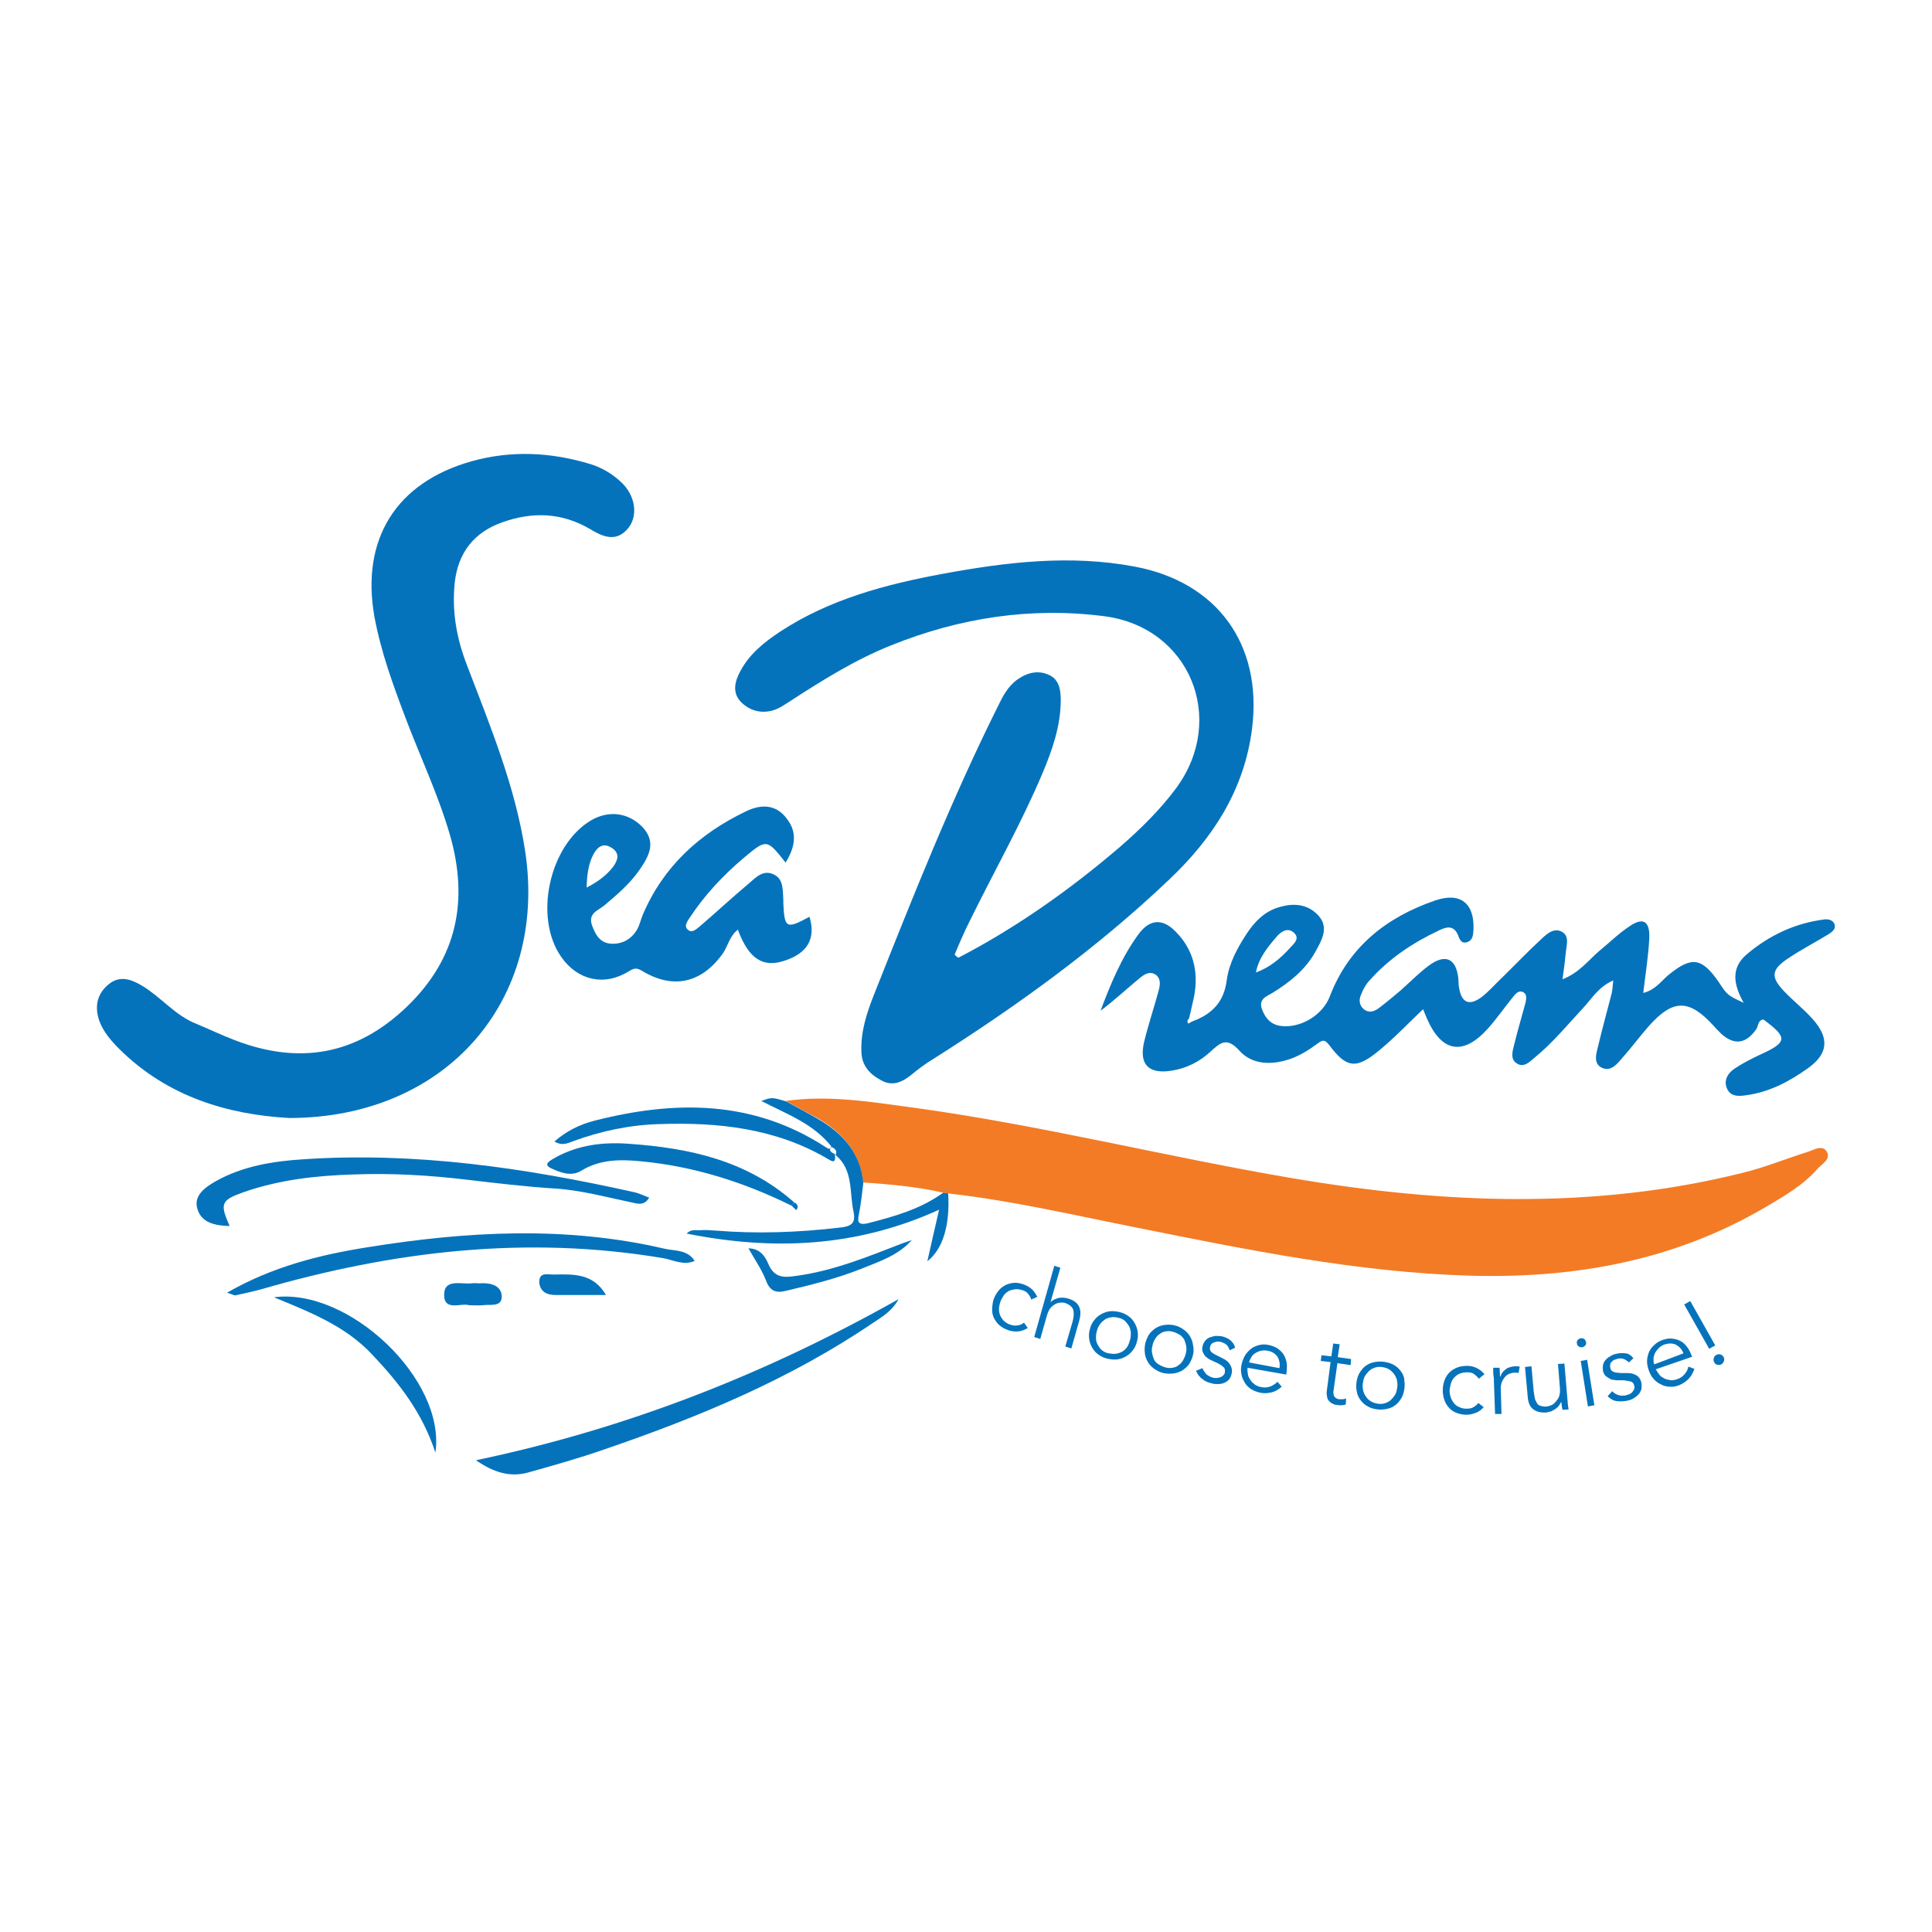 <svg width="200" height="200" viewBox="0 0 200 200" fill="none" xmlns="http://www.w3.org/2000/svg">
<g clip-path="url(#clip0)">
<path d="M99.216 99.141C105.257 96.002 110.789 92.079 115.968 87.645C118.086 85.802 120.087 83.84 121.774 81.564C127.032 74.385 123.147 64.93 114.32 63.792C106.748 62.811 99.333 63.949 92.232 66.813C88.505 68.304 85.131 70.422 81.796 72.58C81.247 72.933 80.698 73.326 80.07 73.522C78.775 73.914 77.559 73.561 76.657 72.619C75.793 71.678 76.068 70.54 76.617 69.52C77.559 67.715 79.089 66.499 80.737 65.4C85.876 62.026 91.683 60.496 97.607 59.398C104.198 58.182 110.789 57.397 117.459 58.652C126.011 60.261 130.68 66.695 129.621 75.366C128.836 81.721 125.58 86.743 121.068 91.019C113.614 98.121 105.297 104.123 96.626 109.616C95.841 110.087 95.096 110.636 94.39 111.224C93.487 111.97 92.467 112.48 91.33 111.891C90.114 111.264 89.211 110.4 89.172 108.87C89.093 106.791 89.721 104.869 90.467 102.985C94.468 92.903 98.47 82.82 103.296 73.129C103.806 72.07 104.355 71.011 105.375 70.305C106.356 69.638 107.415 69.363 108.514 69.834C109.651 70.305 109.808 71.403 109.808 72.462C109.808 75.13 108.945 77.602 107.925 80.034C105.689 85.331 102.825 90.353 100.314 95.492C99.765 96.591 99.294 97.689 98.823 98.827C98.941 98.945 99.059 99.062 99.216 99.141Z" fill="#0573BC"/>
<path d="M29.93 115.736C23.653 115.383 17.376 113.578 12.354 108.595C11.53 107.772 10.745 106.869 10.314 105.771C9.765 104.28 10 102.907 11.255 101.887C12.393 100.945 13.61 101.377 14.708 102.044C16.67 103.221 18.121 105.104 20.279 105.967C21.613 106.516 22.908 107.144 24.241 107.654C30.911 110.243 36.874 109.262 42.132 104.201C47.35 99.18 48.527 93.177 46.565 86.39C45.349 82.231 43.505 78.347 41.975 74.306C40.68 70.893 39.425 67.44 38.758 63.831C37.345 55.827 40.994 49.943 48.84 47.745C52.921 46.608 57.001 46.804 61.042 48.02C62.337 48.412 63.435 49.079 64.377 49.982C65.75 51.316 66.064 53.316 65.083 54.611C63.827 56.22 62.376 55.553 61.081 54.768C58.139 53.042 55.118 52.963 52.018 54.062C49.115 55.082 47.428 57.161 47.075 60.3C46.761 63.282 47.271 66.146 48.37 68.931C50.763 75.208 53.352 81.446 54.372 88.155C56.687 103.574 46.173 115.736 29.93 115.736Z" fill="#0573BC"/>
<path d="M81.325 113.97C85.719 113.342 90.035 114.049 94.35 114.637C107.65 116.442 120.636 119.737 133.819 121.974C149.316 124.602 164.891 125.269 180.349 121.424C182.624 120.875 184.821 119.973 187.058 119.266C187.724 119.07 188.588 118.482 189.058 119.149C189.647 119.973 188.588 120.483 188.117 121.032C186.626 122.719 184.704 123.817 182.781 124.955C173.287 130.526 162.969 132.37 152.101 132.056C140.488 131.703 129.15 129.389 117.812 127.113C111.299 125.818 104.786 124.288 98.156 123.543C97.999 123.504 97.803 123.504 97.646 123.464C94.9 122.837 92.114 122.601 89.329 122.405C89.054 119.345 87.249 117.305 84.738 115.814C83.601 115.186 82.463 114.598 81.325 113.97Z" fill="#F37B25"/>
<path d="M123.54 105.693C125.501 104.947 126.718 103.692 126.992 101.455C127.228 99.729 128.091 98.121 129.072 96.63C129.856 95.453 130.798 94.472 132.132 94.001C133.74 93.452 135.31 93.491 136.487 94.786C137.624 96.041 136.8 97.375 136.133 98.591C135.113 100.396 133.544 101.652 131.779 102.75C131.151 103.142 130.249 103.378 130.641 104.476C130.994 105.418 131.543 106.046 132.563 106.203C134.603 106.477 136.918 105.104 137.664 103.142C139.625 98.003 143.548 94.943 148.57 93.216C151.199 92.314 152.65 93.53 152.533 96.237C152.494 96.747 152.494 97.336 151.866 97.532C151.277 97.728 151.081 97.218 150.924 96.787C150.493 95.767 149.747 95.924 148.963 96.316C146.216 97.611 143.745 99.258 141.705 101.573C141.351 101.965 141.116 102.436 140.92 102.907C140.645 103.495 140.684 104.084 141.234 104.516C141.705 104.869 142.254 104.712 142.685 104.398C143.47 103.809 144.215 103.182 144.961 102.554C145.942 101.691 146.844 100.749 147.903 99.965C149.59 98.709 150.728 99.18 150.963 101.259C151.003 101.573 150.963 101.926 151.042 102.24C151.277 103.77 152.062 104.162 153.317 103.26C154.102 102.672 154.73 101.926 155.436 101.259C156.848 99.886 158.182 98.474 159.634 97.14C160.183 96.63 160.889 96.002 161.713 96.473C162.459 96.904 162.184 97.767 162.106 98.474C162.027 99.337 161.909 100.239 161.752 101.377C163.518 100.671 164.42 99.415 165.519 98.474C166.578 97.611 167.559 96.63 168.697 95.884C170.07 94.943 170.776 95.335 170.737 97.022C170.658 98.905 170.344 100.749 170.109 102.789C171.365 102.475 171.953 101.573 172.698 100.945C175.092 98.984 176.151 99.101 177.916 101.652C178.819 103.025 178.819 103.025 180.506 103.809C179.407 101.848 179.211 100.2 180.78 98.827C183.134 96.826 185.802 95.57 188.862 95.178C189.255 95.139 189.686 95.217 189.882 95.61C190.118 96.159 189.647 96.473 189.294 96.708C187.882 97.571 186.43 98.317 185.096 99.219C183.331 100.396 183.291 101.142 184.704 102.632C185.645 103.613 186.744 104.476 187.646 105.496C189.412 107.458 189.255 109.106 187.136 110.597C185.214 111.97 183.134 113.068 180.741 113.382C179.957 113.5 179.093 113.539 178.74 112.597C178.426 111.734 178.936 111.028 179.603 110.597C180.427 110.047 181.29 109.616 182.193 109.184C185.057 107.89 185.096 107.419 182.546 105.536C181.957 105.614 182.036 106.203 181.8 106.556C180.741 108.046 179.564 108.243 178.191 107.026C177.916 106.752 177.642 106.477 177.367 106.163C174.856 103.417 173.208 103.417 170.737 106.163C169.795 107.223 168.932 108.4 167.991 109.459C167.441 110.087 166.814 110.95 165.872 110.557C164.891 110.126 165.244 109.067 165.44 108.282C165.872 106.438 166.382 104.633 166.853 102.789C166.931 102.436 166.931 102.044 167.01 101.495C165.519 102.122 164.813 103.339 163.91 104.319C162.263 106.085 160.732 107.968 158.849 109.498C158.339 109.93 157.712 110.597 156.966 110.047C156.338 109.616 156.574 108.831 156.731 108.203C157.084 106.752 157.515 105.3 157.908 103.849C157.986 103.495 158.104 102.985 157.751 102.75C157.241 102.436 156.888 102.868 156.613 103.221C155.75 104.28 154.965 105.418 154.063 106.438C151.474 109.341 149.237 108.949 147.707 105.418C147.589 105.143 147.472 104.869 147.315 104.476C145.746 105.967 144.372 107.419 142.803 108.713C140.41 110.714 139.39 110.597 137.585 108.164C137.075 107.497 136.8 107.733 136.369 108.046C135.467 108.713 134.525 109.302 133.466 109.655C131.582 110.283 129.621 110.204 128.326 108.792C127.031 107.34 126.365 107.89 125.305 108.87C124.207 109.89 122.834 110.597 121.304 110.832C118.91 111.224 117.89 110.204 118.44 107.85C118.871 106.085 119.46 104.319 119.93 102.593C120.087 102.005 120.205 101.377 119.695 100.945C119.028 100.435 118.4 100.906 117.929 101.298C116.596 102.397 115.34 103.574 113.928 104.633C114.987 101.808 116.125 99.062 117.89 96.669C119.028 95.139 120.362 95.06 121.696 96.434C123.54 98.278 124.089 100.592 123.618 103.103C123.461 103.888 123.265 104.633 123.108 105.379C122.951 105.575 122.834 105.771 123.03 105.967C123.147 105.889 123.383 105.732 123.54 105.693ZM130.013 100.671C131.426 100.161 132.563 99.219 133.544 98.121C133.936 97.689 134.643 97.14 133.897 96.512C133.269 96.002 132.642 96.434 132.21 96.904C131.229 98.042 130.288 99.18 130.013 100.671L129.935 100.749L130.013 100.671Z" fill="#0573BC"/>
<path d="M81.325 89.293C79.364 86.821 79.364 86.821 76.931 88.862C74.852 90.627 72.969 92.628 71.439 94.943C71.203 95.296 70.811 95.806 71.125 96.159C71.596 96.708 72.106 96.159 72.459 95.884C74.146 94.433 75.754 92.942 77.48 91.49C78.226 90.862 78.971 89.999 80.07 90.509C81.129 90.98 81.011 92.118 81.09 93.099C81.09 93.216 81.09 93.373 81.09 93.491C81.207 96.12 81.404 96.198 83.797 94.903C84.464 97.1 83.64 98.63 81.325 99.415C79.01 100.239 77.52 99.297 76.382 96.237C75.558 96.865 75.362 97.885 74.852 98.67C72.655 101.769 69.673 102.475 66.417 100.474C65.828 100.121 65.554 100.278 65.083 100.553C62.572 102.122 59.786 101.495 58.099 99.062C55.235 94.982 56.844 87.528 61.16 84.938C63.004 83.84 65.083 84.114 66.534 85.644C67.986 87.214 67.162 88.665 66.181 90.078C65.201 91.49 63.906 92.589 62.611 93.687C61.983 94.236 60.846 94.511 61.277 95.766C61.63 96.747 62.101 97.611 63.239 97.689C64.416 97.767 65.397 97.218 65.985 96.159C66.221 95.727 66.338 95.178 66.534 94.707C68.653 89.725 72.38 86.311 77.206 83.997C78.736 83.251 80.305 83.212 81.443 84.742C82.62 86.233 82.267 87.763 81.325 89.293ZM60.728 91.882C61.944 91.255 62.807 90.588 63.474 89.725C63.984 89.019 64.18 88.312 63.317 87.763C62.454 87.214 61.866 87.645 61.434 88.43C60.924 89.411 60.767 90.47 60.728 91.882Z" fill="#0573BC"/>
<path d="M93.016 134.489C92.389 135.666 91.369 136.294 90.349 136.961C81.796 142.767 72.341 146.691 62.611 150.025C60.022 150.928 57.393 151.673 54.725 152.419C52.803 152.968 51.077 152.419 49.272 151.163C65.004 147.868 79.364 142.179 93.016 134.489Z" fill="#0573BC"/>
<path d="M67.201 123.975C66.731 124.799 66.103 124.642 65.436 124.485C62.768 123.936 60.1 123.19 57.393 123.033C54.372 122.837 51.391 122.484 48.409 122.131C44.446 121.66 40.523 121.425 36.561 121.582C32.716 121.699 28.871 122.131 25.183 123.426C22.868 124.25 22.751 124.603 23.771 126.917C22.28 126.878 20.867 126.604 20.436 125.152C20.004 123.779 21.221 122.916 22.319 122.288C25.105 120.719 28.243 120.209 31.343 120.012C42.916 119.228 54.255 120.876 65.514 123.386C66.142 123.504 66.652 123.779 67.201 123.975Z" fill="#0573BC"/>
<path d="M23.496 133.822C28.204 131.115 33.108 129.899 38.051 129.114C48.291 127.466 58.57 126.878 68.81 129.271C69.869 129.506 71.164 129.349 71.909 130.526C70.772 131.036 69.751 130.448 68.692 130.252C54.529 127.859 40.719 129.506 27.027 133.469C26.164 133.704 25.262 133.9 24.359 134.097C24.202 134.097 24.045 133.979 23.496 133.822Z" fill="#0573BC"/>
<path d="M97.646 123.465C97.803 123.504 97.999 123.504 98.156 123.543C98.352 126.839 97.607 129.31 95.998 130.566C96.391 128.839 96.744 127.231 97.215 125.23C88.583 129.153 79.952 129.467 71.085 127.702C71.556 127.192 72.066 127.388 72.498 127.349C73.008 127.309 73.557 127.349 74.067 127.388C78.383 127.741 82.659 127.584 86.975 127.074C88.112 126.956 88.623 126.642 88.348 125.387C87.916 123.347 88.348 121.071 86.465 119.541L86.504 119.58C86.7 119.149 86.465 118.914 86.112 118.757L86.151 118.796C84.268 116.324 81.443 115.343 78.814 113.97C79.913 113.578 79.913 113.578 81.364 114.009C82.502 114.637 83.64 115.226 84.778 115.893C87.289 117.383 89.093 119.384 89.368 122.484C89.25 123.504 89.132 124.563 88.936 125.583C88.779 126.329 88.701 126.878 89.799 126.642C92.546 125.936 95.253 125.191 97.646 123.465Z" fill="#0573BC"/>
<path d="M81.914 124.798C76.971 122.366 71.792 120.718 66.26 120.208C64.181 120.012 62.101 120.012 60.179 121.189C59.12 121.856 57.903 121.346 57.001 120.914C56.138 120.483 57.08 120.09 57.511 119.816C59.865 118.521 62.454 118.207 65.083 118.403C71.36 118.835 77.324 120.129 82.228 124.484C82.149 124.602 82.032 124.68 81.914 124.798Z" fill="#0573BC"/>
<path d="M28.361 134.293C36.09 133.273 46.172 142.807 45.074 150.379C43.701 146.181 41.268 143.121 38.522 140.217C35.737 137.236 32.049 135.823 28.361 134.293Z" fill="#0573BC"/>
<path d="M86.426 119.502C86.582 120.64 85.994 120.13 85.562 119.894C80.227 116.795 74.342 116.167 68.339 116.363C65.24 116.442 62.258 117.07 59.355 118.129C58.727 118.364 58.178 118.639 57.393 118.168C58.649 117.07 60.022 116.403 61.552 116.01C69.869 113.892 77.951 113.853 85.484 118.757C85.719 118.914 85.915 119.031 86.112 118.717L86.073 118.678C85.68 119.227 86.19 119.306 86.465 119.502H86.426Z" fill="#0573BC"/>
<path d="M94.39 128.368C93.017 129.937 91.094 130.565 89.25 131.311C86.7 132.331 84.032 132.998 81.365 133.625C80.305 133.9 79.677 133.625 79.285 132.527C78.854 131.428 78.147 130.408 77.481 129.231C78.657 129.231 79.207 130.055 79.521 130.801C80.109 132.213 81.011 132.291 82.306 132.095C86.229 131.585 89.839 130.094 93.487 128.682C93.801 128.564 94.115 128.486 94.39 128.368Z" fill="#0573BC"/>
<path d="M48.566 135.117C47.781 134.843 45.977 135.784 45.977 134.058C45.977 132.292 47.781 132.999 48.919 132.842C49.233 132.802 49.547 132.881 49.9 132.842C50.92 132.802 51.901 133.156 51.94 134.176C51.979 135.353 50.724 134.999 49.978 135.117C49.586 135.156 49.194 135.117 48.566 135.117Z" fill="#0573BC"/>
<path d="M62.729 134.057C60.963 134.057 59.237 134.057 57.472 134.057C56.569 134.057 55.902 133.665 55.824 132.763C55.785 131.586 56.805 131.978 57.393 131.939C59.394 131.899 61.434 131.821 62.729 134.057Z" fill="#0573BC"/>
<path d="M82.267 124.484C82.581 124.681 82.698 124.955 82.424 125.269C82.267 125.112 82.07 124.955 81.914 124.759C82.031 124.681 82.149 124.602 82.267 124.484Z" fill="#0573BC"/>
<path d="M106.748 134.528C106.709 134.332 106.591 134.136 106.434 133.94C106.277 133.744 106.081 133.626 105.806 133.548C105.532 133.469 105.296 133.43 105.061 133.469C104.826 133.508 104.59 133.548 104.394 133.665C104.198 133.783 104.002 133.94 103.884 134.136C103.766 134.332 103.609 134.568 103.531 134.842C103.452 135.117 103.413 135.352 103.413 135.588C103.413 135.823 103.492 136.059 103.57 136.255C103.688 136.451 103.806 136.647 104.002 136.804C104.198 136.961 104.394 137.079 104.669 137.157C104.904 137.236 105.179 137.236 105.414 137.196C105.649 137.157 105.846 137.039 106.003 136.922L106.395 137.471C106.081 137.667 105.767 137.785 105.453 137.824C105.139 137.863 104.826 137.824 104.512 137.746C104.159 137.628 103.806 137.471 103.57 137.275C103.296 137.079 103.099 136.804 102.942 136.529C102.785 136.255 102.707 135.941 102.707 135.627C102.707 135.313 102.746 134.96 102.825 134.607C102.942 134.254 103.099 133.979 103.296 133.705C103.492 133.43 103.727 133.234 104.002 133.077C104.276 132.92 104.59 132.841 104.904 132.802C105.257 132.763 105.61 132.841 105.963 132.959C106.277 133.077 106.552 133.234 106.787 133.43C107.023 133.626 107.219 133.94 107.376 134.254L106.748 134.528Z" fill="#0573BC"/>
<path d="M109.141 131.036L109.769 131.232L108.749 134.802C108.866 134.685 108.984 134.606 109.141 134.528C109.298 134.449 109.416 134.41 109.573 134.371C109.73 134.332 109.887 134.332 110.043 134.332C110.2 134.332 110.357 134.371 110.514 134.41C111.103 134.567 111.495 134.842 111.691 135.234C111.887 135.626 111.887 136.097 111.73 136.686L110.907 139.589L110.279 139.393L111.024 136.843C111.181 136.333 111.181 135.901 111.103 135.587C110.985 135.273 110.71 135.038 110.24 134.881C110.2 134.881 110.122 134.842 109.965 134.842C109.808 134.842 109.612 134.842 109.416 134.92C109.22 134.999 109.023 135.116 108.827 135.313C108.631 135.509 108.474 135.823 108.356 136.254L107.689 138.608L107.062 138.412L109.141 131.036Z" fill="#0573BC"/>
<path d="M117.694 138.883C117.615 139.236 117.458 139.549 117.262 139.785C117.066 140.06 116.831 140.256 116.556 140.413C116.281 140.57 115.968 140.687 115.654 140.726C115.34 140.766 114.987 140.726 114.634 140.648C114.281 140.57 113.967 140.413 113.692 140.216C113.417 140.02 113.221 139.785 113.064 139.51C112.907 139.236 112.79 138.922 112.751 138.608C112.711 138.294 112.711 137.941 112.829 137.588C112.907 137.235 113.064 136.921 113.261 136.685C113.457 136.411 113.692 136.215 113.967 136.058C114.241 135.901 114.555 135.783 114.869 135.744C115.183 135.705 115.536 135.744 115.889 135.822C116.242 135.901 116.556 136.058 116.831 136.254C117.105 136.45 117.302 136.685 117.458 136.96C117.615 137.235 117.733 137.549 117.772 137.862C117.812 138.216 117.812 138.529 117.694 138.883ZM116.988 138.686C117.066 138.412 117.066 138.176 117.066 137.941C117.027 137.706 116.988 137.47 116.87 137.274C116.752 137.078 116.595 136.882 116.438 136.725C116.242 136.568 116.007 136.45 115.732 136.411C115.458 136.332 115.222 136.332 114.987 136.372C114.751 136.411 114.516 136.489 114.359 136.607C114.202 136.725 114.006 136.882 113.849 137.117C113.692 137.313 113.614 137.549 113.535 137.823C113.457 138.098 113.457 138.333 113.457 138.569C113.457 138.804 113.535 139.039 113.653 139.236C113.771 139.432 113.888 139.628 114.084 139.785C114.281 139.942 114.516 140.06 114.791 140.099C115.065 140.138 115.301 140.177 115.536 140.138C115.771 140.099 116.007 140.02 116.203 139.903C116.399 139.785 116.556 139.628 116.713 139.393C116.831 139.196 116.909 138.961 116.988 138.686Z" fill="#0573BC"/>
<path d="M123.5 140.256C123.422 140.609 123.265 140.923 123.108 141.198C122.912 141.472 122.676 141.668 122.402 141.865C122.127 142.021 121.813 142.139 121.499 142.178C121.186 142.218 120.832 142.218 120.44 142.139C120.087 142.061 119.773 141.904 119.499 141.708C119.224 141.511 118.989 141.276 118.832 141.001C118.675 140.727 118.557 140.452 118.518 140.099C118.478 139.785 118.478 139.432 118.557 139.079C118.635 138.726 118.792 138.412 118.949 138.137C119.145 137.863 119.381 137.667 119.655 137.47C119.93 137.314 120.244 137.196 120.558 137.157C120.872 137.117 121.225 137.117 121.578 137.196C121.931 137.274 122.245 137.431 122.519 137.627C122.794 137.824 123.029 138.059 123.186 138.334C123.343 138.608 123.461 138.883 123.5 139.236C123.579 139.55 123.579 139.903 123.5 140.256ZM122.755 140.099C122.833 139.824 122.833 139.589 122.794 139.354C122.755 139.118 122.676 138.883 122.598 138.687C122.48 138.491 122.323 138.294 122.127 138.177C121.931 138.059 121.696 137.941 121.421 137.863C121.146 137.784 120.911 137.784 120.676 137.824C120.44 137.863 120.244 137.941 120.048 138.098C119.852 138.216 119.695 138.412 119.577 138.608C119.459 138.804 119.342 139.04 119.302 139.314C119.224 139.589 119.224 139.824 119.263 140.06C119.302 140.295 119.381 140.531 119.459 140.727C119.538 140.923 119.734 141.119 119.93 141.237C120.126 141.355 120.362 141.472 120.636 141.551C120.911 141.629 121.146 141.629 121.382 141.59C121.617 141.551 121.853 141.472 122.009 141.315C122.206 141.198 122.363 141.001 122.48 140.805C122.598 140.57 122.716 140.334 122.755 140.099Z" fill="#0573BC"/>
<path d="M127.306 139.785C127.227 139.589 127.149 139.392 126.992 139.236C126.835 139.079 126.639 139 126.404 138.922C126.286 138.882 126.168 138.882 126.05 138.882C125.933 138.882 125.815 138.922 125.697 138.961C125.58 139 125.501 139.039 125.423 139.118C125.344 139.196 125.305 139.275 125.266 139.432C125.227 139.667 125.266 139.824 125.384 139.942C125.501 140.059 125.737 140.216 126.011 140.334L126.639 140.648C126.953 140.805 127.188 141.001 127.345 141.276C127.502 141.55 127.581 141.825 127.502 142.178C127.463 142.413 127.345 142.649 127.227 142.806C127.071 142.963 126.914 143.08 126.717 143.159C126.521 143.237 126.325 143.277 126.09 143.277C125.854 143.277 125.619 143.277 125.423 143.198C125.07 143.12 124.756 143.002 124.481 142.766C124.207 142.57 123.971 142.296 123.814 141.903L124.481 141.629C124.56 141.864 124.717 142.06 124.873 142.256C125.07 142.413 125.266 142.531 125.54 142.61C125.658 142.649 125.815 142.649 125.933 142.649C126.05 142.649 126.207 142.61 126.325 142.57C126.443 142.531 126.56 142.453 126.639 142.374C126.717 142.296 126.796 142.178 126.796 142.06C126.835 141.825 126.796 141.629 126.639 141.511C126.482 141.354 126.286 141.236 126.05 141.119L125.462 140.844C125.384 140.805 125.266 140.766 125.148 140.687C125.03 140.609 124.913 140.53 124.795 140.413C124.677 140.295 124.599 140.138 124.52 139.981C124.442 139.824 124.442 139.628 124.481 139.392C124.52 139.157 124.638 138.961 124.756 138.804C124.873 138.647 125.03 138.529 125.227 138.451C125.423 138.372 125.619 138.333 125.815 138.294C126.05 138.294 126.247 138.294 126.482 138.333C126.796 138.412 127.11 138.529 127.345 138.726C127.581 138.922 127.777 139.157 127.855 139.51L127.306 139.785Z" fill="#0573BC"/>
<path d="M129.15 141.59C129.111 141.825 129.15 142.06 129.189 142.296C129.228 142.531 129.346 142.727 129.464 142.884C129.582 143.08 129.738 143.198 129.935 143.355C130.131 143.473 130.327 143.551 130.562 143.59C130.915 143.669 131.229 143.63 131.543 143.512C131.818 143.394 132.053 143.237 132.249 143.041L132.681 143.551C132.328 143.865 131.975 144.061 131.622 144.14C131.269 144.218 130.876 144.257 130.484 144.179C130.131 144.1 129.817 143.983 129.542 143.826C129.268 143.63 129.032 143.434 128.875 143.159C128.718 142.884 128.561 142.61 128.522 142.296C128.444 141.982 128.444 141.629 128.522 141.276C128.601 140.923 128.718 140.609 128.875 140.334C129.032 140.059 129.268 139.824 129.503 139.628C129.738 139.432 130.052 139.314 130.366 139.236C130.68 139.157 130.994 139.157 131.347 139.236C131.7 139.314 132.014 139.432 132.249 139.589C132.524 139.785 132.72 139.981 132.877 140.216C133.034 140.452 133.112 140.726 133.191 141.04C133.23 141.354 133.23 141.668 133.191 141.982L133.152 142.296L129.15 141.59ZM132.446 141.629C132.524 141.197 132.446 140.805 132.249 140.452C132.014 140.138 131.7 139.903 131.19 139.824C130.994 139.785 130.758 139.785 130.562 139.824C130.366 139.863 130.17 139.942 129.974 140.059C129.778 140.177 129.66 140.295 129.542 140.491C129.425 140.687 129.346 140.844 129.307 141.04L132.446 141.629Z" fill="#0573BC"/>
<path d="M139.821 141.315L138.448 141.119L138.056 143.905C138.017 144.062 138.017 144.219 138.056 144.336C138.056 144.454 138.095 144.532 138.174 144.611C138.213 144.689 138.291 144.729 138.37 144.768C138.448 144.807 138.527 144.846 138.644 144.846C138.762 144.846 138.88 144.846 138.997 144.846C139.115 144.846 139.233 144.807 139.351 144.768L139.311 145.396C139.037 145.474 138.723 145.513 138.37 145.435C138.252 145.435 138.095 145.396 137.977 145.317C137.86 145.278 137.742 145.199 137.624 145.082C137.507 144.964 137.428 144.846 137.389 144.65C137.35 144.454 137.31 144.258 137.35 143.983L137.742 141.002L136.722 140.884L136.8 140.295L137.82 140.413L138.017 139.079L138.684 139.158L138.487 140.491L139.861 140.688L139.821 141.315Z" fill="#0573BC"/>
<path d="M145.392 143.669C145.353 144.022 145.275 144.336 145.118 144.65C144.961 144.924 144.765 145.199 144.529 145.395C144.294 145.591 144.019 145.748 143.666 145.827C143.313 145.905 142.999 145.944 142.646 145.905C142.293 145.866 141.94 145.787 141.665 145.63C141.351 145.473 141.116 145.277 140.92 145.042C140.724 144.806 140.567 144.532 140.488 144.218C140.41 143.904 140.37 143.551 140.41 143.198C140.449 142.845 140.527 142.531 140.684 142.217C140.841 141.943 141.037 141.668 141.273 141.472C141.508 141.276 141.783 141.119 142.136 141.04C142.45 140.962 142.803 140.922 143.156 140.962C143.509 141.001 143.862 141.079 144.176 141.236C144.49 141.393 144.725 141.589 144.921 141.825C145.118 142.06 145.275 142.335 145.353 142.649C145.392 142.963 145.431 143.316 145.392 143.669ZM144.647 143.59C144.686 143.316 144.647 143.08 144.608 142.845C144.529 142.609 144.451 142.413 144.294 142.217C144.137 142.021 143.98 141.864 143.784 141.746C143.588 141.629 143.313 141.55 143.038 141.511C142.764 141.472 142.489 141.511 142.293 141.589C142.057 141.668 141.861 141.786 141.704 141.943C141.547 142.099 141.391 142.296 141.273 142.492C141.155 142.727 141.116 142.963 141.077 143.237C141.037 143.512 141.077 143.747 141.116 143.983C141.194 144.218 141.273 144.414 141.43 144.61C141.547 144.806 141.744 144.963 141.94 145.081C142.136 145.199 142.411 145.277 142.685 145.317C142.96 145.356 143.234 145.317 143.431 145.238C143.666 145.16 143.862 145.042 144.019 144.885C144.176 144.728 144.333 144.532 144.451 144.336C144.568 144.1 144.608 143.865 144.647 143.59Z" fill="#0573BC"/>
<path d="M153.082 142.727C152.964 142.531 152.807 142.414 152.611 142.257C152.415 142.1 152.18 142.061 151.905 142.061C151.63 142.061 151.395 142.1 151.16 142.178C150.924 142.257 150.728 142.414 150.571 142.571C150.414 142.727 150.297 142.924 150.218 143.159C150.14 143.394 150.1 143.63 150.061 143.904C150.061 144.179 150.1 144.414 150.179 144.65C150.257 144.885 150.375 145.081 150.532 145.278C150.689 145.474 150.885 145.591 151.081 145.67C151.317 145.788 151.552 145.827 151.827 145.827C152.101 145.827 152.337 145.788 152.533 145.67C152.729 145.552 152.925 145.395 153.043 145.238L153.592 145.67C153.357 145.945 153.082 146.141 152.768 146.258C152.454 146.376 152.141 146.455 151.827 146.455C151.434 146.455 151.081 146.376 150.767 146.258C150.453 146.141 150.179 145.945 149.983 145.709C149.787 145.474 149.59 145.199 149.512 144.885C149.394 144.571 149.355 144.218 149.355 143.865C149.355 143.512 149.433 143.159 149.551 142.845C149.669 142.531 149.865 142.257 150.061 142.061C150.257 141.864 150.571 141.668 150.885 141.55C151.199 141.433 151.552 141.394 151.944 141.394C152.258 141.394 152.572 141.472 152.886 141.629C153.2 141.786 153.435 141.982 153.671 142.257L153.082 142.727Z" fill="#0573BC"/>
<path d="M154.651 143.08C154.651 142.884 154.651 142.649 154.612 142.453C154.573 142.257 154.573 141.943 154.573 141.59H155.24L155.279 142.492H155.318C155.357 142.374 155.436 142.217 155.514 142.1C155.593 141.982 155.711 141.864 155.828 141.786C155.946 141.668 156.103 141.59 156.26 141.55C156.417 141.472 156.613 141.472 156.809 141.433C157.005 141.433 157.162 141.433 157.319 141.472L157.201 142.139C157.123 142.1 156.966 142.1 156.809 142.1C156.534 142.1 156.338 142.178 156.142 142.257C155.946 142.374 155.828 142.492 155.711 142.649C155.593 142.806 155.514 142.963 155.436 143.159C155.397 143.355 155.357 143.512 155.357 143.669L155.436 146.376H154.769L154.651 143.08Z" fill="#0573BC"/>
<path d="M161.752 145.945C161.713 145.827 161.713 145.709 161.674 145.552C161.674 145.435 161.635 145.317 161.635 145.16H161.595C161.517 145.278 161.438 145.435 161.36 145.552C161.242 145.67 161.124 145.788 161.007 145.866C160.889 145.945 160.732 146.023 160.575 146.102C160.418 146.141 160.261 146.18 160.104 146.219C159.477 146.258 159.045 146.141 158.692 145.866C158.339 145.592 158.182 145.121 158.143 144.532L157.868 141.511L158.535 141.433L158.771 144.061C158.81 144.336 158.849 144.571 158.888 144.768C158.927 144.964 159.045 145.121 159.124 145.278C159.202 145.435 159.359 145.513 159.555 145.552C159.712 145.591 159.948 145.631 160.183 145.592C160.222 145.592 160.301 145.552 160.458 145.513C160.614 145.474 160.771 145.395 160.928 145.238C161.085 145.081 161.242 144.885 161.36 144.65C161.478 144.375 161.517 144.061 161.478 143.63L161.281 141.197L161.948 141.158L162.262 144.885C162.262 145.003 162.301 145.16 162.301 145.356C162.341 145.552 162.341 145.748 162.38 145.905L161.752 145.945Z" fill="#0573BC"/>
<path d="M164.185 138.923C164.224 139.08 164.185 139.197 164.106 139.276C164.028 139.393 163.91 139.433 163.792 139.472C163.675 139.472 163.557 139.472 163.439 139.393C163.322 139.315 163.243 139.197 163.243 139.08C163.204 138.923 163.243 138.805 163.322 138.726C163.4 138.609 163.518 138.57 163.636 138.53C163.753 138.53 163.871 138.53 163.989 138.609C164.106 138.687 164.146 138.805 164.185 138.923ZM165.048 145.474L164.381 145.592L163.636 140.884L164.302 140.767L165.048 145.474Z" fill="#0573BC"/>
<path d="M168.618 141.041C168.461 140.884 168.304 140.766 168.108 140.688C167.912 140.609 167.716 140.609 167.48 140.648C167.363 140.688 167.245 140.727 167.127 140.766C167.01 140.805 166.931 140.884 166.853 140.962C166.774 141.041 166.696 141.119 166.696 141.237C166.696 141.354 166.657 141.433 166.696 141.59C166.735 141.825 166.853 141.943 167.049 142.021C167.206 142.1 167.48 142.1 167.794 142.139H168.5C168.854 142.139 169.128 142.218 169.403 142.375C169.677 142.531 169.834 142.806 169.913 143.12C169.952 143.355 169.952 143.591 169.913 143.826C169.834 144.022 169.756 144.218 169.599 144.375C169.442 144.532 169.285 144.65 169.089 144.768C168.893 144.885 168.657 144.964 168.422 145.003C168.069 145.082 167.716 145.082 167.363 145.042C167.01 145.003 166.696 144.807 166.421 144.532L166.892 144.022C167.088 144.218 167.284 144.336 167.52 144.415C167.755 144.493 167.99 144.493 168.265 144.454C168.383 144.415 168.54 144.375 168.657 144.336C168.775 144.258 168.893 144.218 168.971 144.101C169.05 144.022 169.128 143.905 169.167 143.787C169.207 143.669 169.207 143.551 169.167 143.434C169.128 143.198 168.971 143.041 168.775 143.002C168.579 142.963 168.344 142.924 168.108 142.885H167.441C167.363 142.885 167.245 142.885 167.088 142.845C166.931 142.845 166.774 142.806 166.657 142.728C166.539 142.649 166.382 142.571 166.225 142.453C166.107 142.335 165.99 142.139 165.95 141.943C165.911 141.708 165.911 141.472 165.95 141.276C165.99 141.08 166.107 140.884 166.225 140.766C166.343 140.609 166.539 140.491 166.735 140.374C166.931 140.256 167.127 140.177 167.363 140.138C167.677 140.06 167.99 140.06 168.304 140.099C168.618 140.138 168.893 140.334 169.089 140.609L168.618 141.041Z" fill="#0573BC"/>
<path d="M171.404 141.747C171.521 141.943 171.639 142.139 171.796 142.335C171.953 142.531 172.149 142.61 172.345 142.727C172.541 142.806 172.737 142.845 172.973 142.884C173.208 142.884 173.404 142.845 173.64 142.767C173.993 142.649 174.228 142.453 174.424 142.217C174.621 141.982 174.738 141.707 174.778 141.472L175.405 141.707C175.248 142.139 175.052 142.492 174.778 142.767C174.503 143.041 174.189 143.237 173.836 143.394C173.522 143.512 173.169 143.591 172.855 143.551C172.541 143.551 172.227 143.473 171.953 143.316C171.678 143.198 171.404 143.002 171.207 142.767C170.972 142.531 170.815 142.217 170.697 141.904C170.58 141.59 170.501 141.237 170.501 140.923C170.501 140.609 170.58 140.295 170.697 139.981C170.815 139.707 171.011 139.432 171.247 139.236C171.482 139 171.757 138.843 172.071 138.726C172.424 138.608 172.737 138.53 173.051 138.569C173.365 138.608 173.64 138.647 173.914 138.804C174.189 138.922 174.385 139.118 174.581 139.353C174.778 139.589 174.935 139.863 175.052 140.177L175.17 140.452L171.404 141.747ZM174.268 140.099C174.111 139.667 173.836 139.393 173.483 139.197C173.13 139.04 172.737 139.04 172.267 139.197C172.071 139.275 171.874 139.393 171.717 139.55C171.561 139.707 171.443 139.863 171.325 140.06C171.247 140.256 171.168 140.452 171.168 140.648C171.168 140.844 171.168 141.04 171.247 141.237L174.268 140.099Z" fill="#0573BC"/>
<path d="M177.563 139.275L176.935 139.628L174.346 135.038L174.974 134.685L177.563 139.275ZM178.426 140.491C178.505 140.609 178.505 140.766 178.465 140.883C178.426 141.001 178.348 141.158 178.191 141.236C178.034 141.315 177.916 141.315 177.759 141.276C177.602 141.236 177.524 141.158 177.445 141.001C177.367 140.844 177.367 140.726 177.406 140.609C177.445 140.452 177.524 140.334 177.681 140.256C177.838 140.177 177.955 140.177 178.112 140.216C178.23 140.256 178.348 140.334 178.426 140.491Z" fill="#0573BC"/>
</g>
<defs>
<clipPath id="clip0">
<rect x="10" y="47" width="180" height="105.654" fill="white"/>
</clipPath>
</defs>
</svg>
